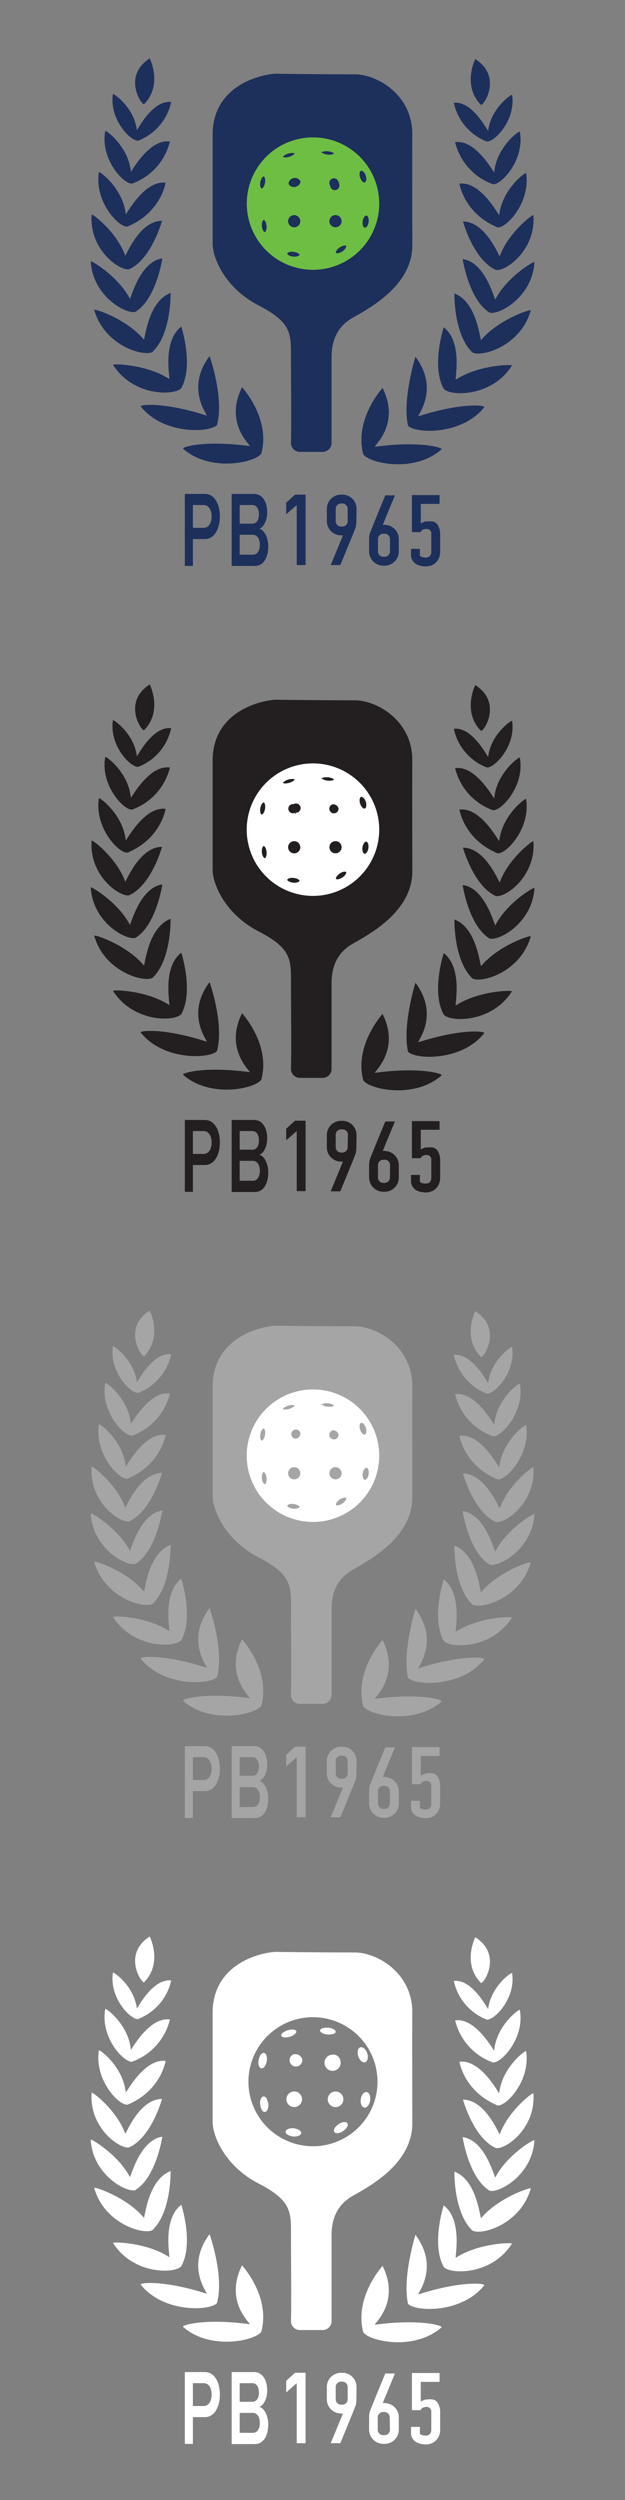 <svg xmlns="http://www.w3.org/2000/svg" viewBox="0 0 160 640"><rect x="0" y="0" width="160" height="640" fill="#808080" stroke="none"/><defs><style>.cls-1{fill:#1d2f5b;}.cls-2{fill:#6fbe44;stroke:#6fbe44;}.cls-2,.cls-4{stroke-miterlimit:10;stroke-width:0.88px;}.cls-3{fill:#231f20;}.cls-4,.cls-6{fill:#fff;}.cls-4{stroke:#fff;}.cls-5{fill:#a6a5a5;}</style></defs><g id="GUIDES"><path class="cls-1" d="M91.27,132v-1.75a3.62,3.62,0,0,0-3.63-3.63H87.3a3.64,3.64,0,0,0-3.63,3.63v3.17a3.64,3.64,0,0,0,3.63,3.63h.49c-.73,1.81-1.67,4.07-2.42,5.9-.27.64-.51,1.22-.71,1.71h2.46c.42-1,.92-2.25,1.44-3.5L90.27,137c.24-.59.44-1.1.59-1.48.08-.19.14-.35.19-.48s0-.12.06-.18a1.06,1.06,0,0,0,0-.18,2.2,2.2,0,0,0,.07-.41,10.73,10.73,0,0,0,.06-1.26c0-.47,0-.87,0-1M89,133.43a1.33,1.33,0,0,1-1.36,1.36H87.3a1.35,1.35,0,0,1-1.36-1.36v-3.17a1.37,1.37,0,0,1,1.36-1.36h.34A1.35,1.35,0,0,1,89,130.26Z"/><path class="cls-1" d="M98.47,134.36H98c.73-1.81,1.66-4.07,2.42-5.9l.68-1.65H98.64c-.42,1-.92,2.21-1.42,3.44-.62,1.5-1.24,3-1.71,4.19-.24.59-.45,1.1-.59,1.48-.08.19-.14.35-.19.48l-.06.18a.93.93,0,0,0-.06.18c0,.15,0,.28-.07.42a10.37,10.37,0,0,0-.05,1.25c0,.47,0,.87,0,1v1.75a3.64,3.64,0,0,0,3.63,3.63h.34a3.62,3.62,0,0,0,3.63-3.63V138a3.62,3.62,0,0,0-3.63-3.63m1.36,6.8a1.33,1.33,0,0,1-1.36,1.36h-.34a1.35,1.35,0,0,1-1.36-1.36V138a1.37,1.37,0,0,1,1.36-1.36h.34A1.35,1.35,0,0,1,99.83,138Z"/><path class="cls-1" d="M109.24,133.43a3.87,3.87,0,0,0-1.52.59V129h4.81v-2.26h-7.08v9.49h2.27s.08-.77,1.48-.82h.07a1.12,1.12,0,0,1,1.14,1.13v4.8a1.7,1.7,0,0,1-.07.44,1.45,1.45,0,0,1-.39.66,1.06,1.06,0,0,1-.35.19,1.48,1.48,0,0,1-.58.1,3.16,3.16,0,0,1-.94-.12,1,1,0,0,1-.53-.28.27.27,0,0,1-.06-.17v-1.65h-2.27v1.65a2.55,2.55,0,0,0,.25,1.09,2.89,2.89,0,0,0,1.33,1.3,5,5,0,0,0,2.22.44,3.92,3.92,0,0,0,1.75-.39,3.4,3.4,0,0,0,.94-.72,3.69,3.69,0,0,0,.76-1.31,3.83,3.83,0,0,0,.21-1.23v-4.88a4.2,4.2,0,0,0-.63-2.07,1.86,1.86,0,0,0-1.19-.87,5.17,5.17,0,0,0-1.62,0"/><polygon class="cls-1" points="75.53 126.63 73.27 128.68 73.27 131.65 75.96 129.29 75.96 144.66 78.23 144.66 78.23 126.63 75.53 126.63"/><path class="cls-1" d="M47.32,126.44h5.14c2.46,0,3.83,2.65,3.83,5.77S54.9,138,52.46,138H49.38v6.87H47.32Zm4.86,2.85h-2.8v5.84h2.8c1.16,0,2-1.16,2-2.92s-.84-2.92-2-2.92"/><path class="cls-1" d="M59.31,126.45h5.76c2.14,0,3.33,2.09,3.33,4.68,0,2.32-1,3.87-2,4.22,1.25.31,2.27,2.27,2.27,4.53,0,2.84-1.21,5-3.41,5H59.31Zm5.33,7.61c1.06,0,1.65-1,1.65-2.37s-.59-2.4-1.65-2.4H61.36v4.77Zm.09,7.94c1.13,0,1.79-1,1.79-2.56,0-1.38-.61-2.54-1.79-2.54H61.36V142Z"/><path class="cls-1" d="M98,99.24s-7.4,8-5,17.06c1.49,2.27,13,4.89,20-1.23.7-.43-5.41-2.27-17-.7-.61,0,6.69-5.63,1.9-15.13"/><path class="cls-1" d="M106.35,91.32s-3.42,11-1.89,17.67c1.86,2,13.67,2.53,19.48-4.71.61-.56-5.73-1.29-16.81,2.28-.6.1,5.6-6.72-.78-15.24"/><path class="cls-1" d="M113.59,83.79s-3.24,9.88,0,15.73c1.57,1.92,12.23,2.27,17.47-5.94.09-.35-8.56-.18-14.33,3.58-.52.7,2-9.44-3.14-13.37"/><path class="cls-1" d="M116.33,75.13s-.24,10.38,4.55,15.05c2.06,1.39,12.37-1.36,15-10.74,0-.36-8.25,2.31-12.68,7.57-.3.82-.81-9.61-6.88-11.88"/><path class="cls-1" d="M118.44,66.32S120,76.69,125.29,80c2.17.84,11-3.79,11.53-12.9-.09-.33-7.07,3.8-10,9.52-.1.81-2.31-9.45-8.33-10.28"/><path class="cls-1" d="M117.61,47s1.13,7.63,9.78,11.22c2.2.24,8.5-6.41,7.29-13.91-.16-.28-6.13,4.1-6.87,10.71.1.78-4.47-8.72-10.2-8"/><path class="cls-1" d="M116.51,36.39a15.26,15.26,0,0,0,9.69,10.78c2.13.19,8.2-6.27,6.87-13.49-.16-.26-6,4-6.54,10.4.12.74-4.5-8.48-10-7.69"/><path class="cls-1" d="M116.18,26.32a13.7,13.7,0,0,0,8.43,9.9c1.9.22,7.5-5.43,6.48-11.93-.14-.24-5.44,3.44-6.11,9.17.09.67-3.83-7.72-8.8-7.14"/><path class="cls-1" d="M118.52,56.71s2.69,9.81,8.4,12.38c2.26.56,10.31-4.88,9.63-14-.14-.31-6.38,4.4-8.59,10.45,0,.82-3.36-8.79-9.44-8.84"/><path class="cls-1" d="M121.67,15.12s-3.41,6.77,1.44,11.71c.61.43,5.68-7.13-1.44-11.71"/><path class="cls-1" d="M62,99.06c-4.79,9.5,2.51,15.14,1.9,15.14-11.53-1.57-17.65.26-17,.7,7,6.11,18.52,3.49,20,1.22,2.44-9.08-5-17.06-5-17.06"/><path class="cls-1" d="M55.54,108.81c1.91-7-1.89-17.66-1.89-17.66-6.38,8.51-.18,15.34-.78,15.23-11.08-3.57-17.43-2.83-16.81-2.28,5.81,7.25,17.62,6.69,19.48,4.71"/><path class="cls-1" d="M46.41,99.35c3.24-5.86,0-15.73,0-15.73C41.26,87.55,43.79,97.69,43.27,97c-5.77-3.76-14.42-3.94-14.33-3.59,5.24,8.22,15.9,7.87,17.47,5.95"/><path class="cls-1" d="M39.12,90C43.91,85.34,43.67,75,43.67,75c-6.07,2.28-6.58,12.71-6.88,11.89-4.43-5.27-12.66-7.94-12.68-7.58,2.64,9.38,13,12.13,15,10.75"/><path class="cls-1" d="M34.71,79.8c5.33-3.29,6.85-13.66,6.85-13.66-6,.84-8.23,11.1-8.33,10.29-3-5.73-10-9.85-10-9.53.5,9.12,9.36,13.75,11.53,12.9"/><path class="cls-1" d="M32.61,58c8.65-3.58,9.78-11.22,9.78-11.22-5.73-.7-10.3,8.8-10.2,8-.74-6.62-6.71-11-6.87-10.72C24.11,51.62,30.41,58.27,32.61,58"/><path class="cls-1" d="M33.8,47a15.25,15.25,0,0,0,9.69-10.77c-5.52-.8-10.14,8.43-10,7.69-.58-6.4-6.38-10.66-6.54-10.4C25.6,40.72,31.67,47.19,33.8,47"/><path class="cls-1" d="M35.39,36a13.68,13.68,0,0,0,8.43-9.89c-5-.58-8.88,7.8-8.8,7.13-.67-5.72-6-9.4-6.11-9.16-1,6.49,4.58,12.15,6.48,11.92"/><path class="cls-1" d="M33.08,68.92c5.71-2.58,8.4-12.39,8.4-12.39-6.08,0-9.43,9.67-9.44,8.85-2.21-6.06-8.45-10.76-8.58-10.45-.69,9.1,7.36,14.54,9.62,14"/><path class="cls-1" d="M36.89,26.65c4.85-4.94,1.44-11.71,1.44-11.71-7.12,4.59-2,12.15-1.44,11.71"/><path class="cls-1" d="M105.55,34.49c.09-10.2-9-15.46-14.74-15.46-10.36,0-20.21-.16-20.21-.16-4,.18-16.17,3.06-16.17,15.64V62.3c0,3.84,3.22,11.45,11.8,15.9s8.26,7.34,8.26,13.5c0,5,.13,16.69,0,21.66a2.28,2.28,0,0,0,2.29,2.32H82.6a2.28,2.28,0,0,0,2.28-2.28V91.5c0-4.52,1.57-8,5.53-10.22,4.78-2.69,15.14-8.45,15.14-18.48S105.49,41.5,105.55,34.49Z"/><path class="cls-2" d="M80.12,35.61A16.51,16.51,0,1,0,96.64,52.12,16.51,16.51,0,0,0,80.12,35.61M66.21,46.53c.19-1.09.81-1.9,1.38-1.8s.88,1.07.69,2.16-.81,1.9-1.38,1.8-.88-1.06-.69-2.16m1.61,13.35c-.57,0-1.12-.8-1.22-1.91s.28-2,.86-2.1,1.12.81,1.22,1.91-.28,2-.86,2.1M72,40.3c-.14-.46.61-1.1,1.67-1.41s2-.2,2.18.26-.62,1.09-1.68,1.41-2,.2-2.17-.26m3,25.83c-1.1-.12-2-.68-1.89-1.26s1-1,2.11-.83,2,.68,1.89,1.26-1,.94-2.11.83m.32-7.5a2,2,0,1,1,2-2,2,2,0,0,1-2,2m.37-10.41a1.82,1.82,0,0,1-2.28-1.15,2.07,2.07,0,0,1,3.94-.78,1.82,1.82,0,0,1-1.66,1.93M87.1,46.66a1.62,1.62,0,1,1-3,1,1.62,1.62,0,1,1,3-1m-5.16-7.72c0-.47,1-.77,2.09-.65s2,.6,1.9,1.08-1,.77-2.09.65-2-.6-1.9-1.08m1.94,17.68a2,2,0,1,1,2,2,2,2,0,0,1-2-2m4,8.12c-.92.61-1.93.71-2.25.23s.17-1.37,1.1-2,1.93-.72,2.25-.24-.17,1.37-1.1,2m3.88-19.15c-.34-1.06-.1-2.08.53-2.28s1.43.48,1.77,1.54.1,2.08-.54,2.28-1.42-.49-1.76-1.54m1.55,13.15c-.66-.1-1.06-1.07-.9-2.17s.83-1.91,1.49-1.81,1.06,1.07.9,2.17-.83,1.91-1.49,1.81"/><path class="cls-3" d="M91.27,292.28v-1.76A3.64,3.64,0,0,0,90.21,288a3.56,3.56,0,0,0-2.57-1.06H87.3A3.54,3.54,0,0,0,84.74,288a3.61,3.61,0,0,0-1.07,2.56v3.18a3.64,3.64,0,0,0,3.63,3.63h.49c-.73,1.8-1.67,4.07-2.42,5.9-.27.64-.51,1.21-.71,1.71h2.46c.42-1,.92-2.25,1.44-3.5l1.71-4.19c.24-.59.44-1.1.59-1.48l.19-.49.06-.17c0-.06,0-.1,0-.18a2.17,2.17,0,0,0,.07-.42,10.46,10.46,0,0,0,.06-1.25c0-.47,0-.87,0-1M89,293.7a1.35,1.35,0,0,1-1.36,1.36H87.3a1.37,1.37,0,0,1-1.36-1.36v-3.18a1.34,1.34,0,0,1,.4-1,1.38,1.38,0,0,1,1-.4h.34a1.4,1.4,0,0,1,1,.4,1.37,1.37,0,0,1,.39,1Z"/><path class="cls-3" d="M98.47,294.63H98c.73-1.8,1.66-4.07,2.42-5.89.25-.62.48-1.18.68-1.65H98.64c-.42,1-.92,2.21-1.42,3.44-.62,1.49-1.24,3-1.71,4.19-.24.59-.45,1.09-.59,1.48-.08.19-.14.35-.19.48a1.62,1.62,0,0,1-.06.17,1.45,1.45,0,0,0-.06.19c0,.14,0,.28-.07.41a10.62,10.62,0,0,0-.05,1.26c0,.47,0,.86,0,1v1.75a3.64,3.64,0,0,0,3.63,3.63h.34a3.62,3.62,0,0,0,3.63-3.63v-3.17a3.64,3.64,0,0,0-1.06-2.57,3.6,3.6,0,0,0-2.57-1.06m1.36,6.8a1.35,1.35,0,0,1-1.36,1.36h-.34a1.37,1.37,0,0,1-1.36-1.36v-3.17a1.36,1.36,0,0,1,.4-1,1.38,1.38,0,0,1,1-.4h.34a1.35,1.35,0,0,1,1.36,1.37Z"/><path class="cls-3" d="M109.24,293.7a3.87,3.87,0,0,0-1.52.59v-5.07h4.81V287h-7.08v9.5h2.27s.08-.78,1.48-.82h.07a1.11,1.11,0,0,1,1.14,1.12v4.8a1.71,1.71,0,0,1-.07.45,1.37,1.37,0,0,1-.39.65,1.07,1.07,0,0,1-.35.2,1.72,1.72,0,0,1-.58.09,3.6,3.6,0,0,1-.94-.11,1.14,1.14,0,0,1-.53-.28.27.27,0,0,1-.06-.17v-1.65h-2.27v1.65a2.58,2.58,0,0,0,.25,1.09,2.89,2.89,0,0,0,1.33,1.3,5.14,5.14,0,0,0,2.22.44,3.92,3.92,0,0,0,1.75-.39,3.61,3.61,0,0,0,.94-.72,3.73,3.73,0,0,0,.76-1.32,3.78,3.78,0,0,0,.21-1.23v-4.88a4.26,4.26,0,0,0-.63-2.07,1.89,1.89,0,0,0-1.19-.87,4.89,4.89,0,0,0-1.62,0"/><polygon class="cls-3" points="75.53 286.9 73.27 288.94 73.27 291.92 75.96 289.56 75.96 304.93 78.23 304.93 78.23 286.9 75.53 286.9"/><path class="cls-3" d="M47.32,286.71h5.14c2.46,0,3.83,2.65,3.83,5.77s-1.39,5.76-3.83,5.76H49.38v6.87H47.32Zm4.86,2.84h-2.8v5.85h2.8c1.16,0,2-1.16,2-2.92s-.84-2.93-2-2.93"/><path class="cls-3" d="M59.31,286.71h5.76c2.14,0,3.33,2.1,3.33,4.69,0,2.32-1,3.86-2,4.22,1.25.3,2.27,2.26,2.27,4.53,0,2.84-1.21,5-3.41,5H59.31Zm5.33,7.61c1.06,0,1.65-1,1.65-2.37s-.59-2.4-1.65-2.4H61.36v4.77Zm.09,7.95c1.13,0,1.79-1,1.79-2.57,0-1.38-.61-2.53-1.79-2.53H61.36v5.1Z"/><path class="cls-3" d="M98,259.5s-7.4,8-5,17.06c1.49,2.28,13,4.9,20-1.22.7-.44-5.41-2.27-17-.7-.61,0,6.69-5.63,1.9-15.14"/><path class="cls-3" d="M106.35,251.57s-3.42,11-1.89,17.67c1.86,2,13.67,2.53,19.48-4.71.61-.56-5.73-1.29-16.81,2.28-.6.1,5.6-6.72-.78-15.24"/><path class="cls-3" d="M113.59,244s-3.24,9.88,0,15.73c1.57,1.92,12.23,2.27,17.47-5.94.09-.35-8.56-.18-14.33,3.58-.52.7,2-9.43-3.14-13.37"/><path class="cls-3" d="M116.33,235.38s-.24,10.39,4.55,15.05c2.06,1.39,12.37-1.36,15-10.74,0-.36-8.25,2.31-12.68,7.57-.3.82-.81-9.61-6.88-11.88"/><path class="cls-3" d="M118.44,226.57s1.52,10.37,6.85,13.66c2.17.84,11-3.79,11.53-12.9-.09-.33-7.07,3.8-10,9.52-.1.81-2.31-9.45-8.33-10.28"/><path class="cls-3" d="M117.61,207.23s1.13,7.63,9.78,11.22c2.2.25,8.5-6.41,7.29-13.91-.16-.28-6.13,4.1-6.87,10.71.1.78-4.47-8.72-10.2-8"/><path class="cls-3" d="M116.51,196.64a15.26,15.26,0,0,0,9.69,10.78c2.13.19,8.2-6.27,6.87-13.48-.16-.27-6,4-6.54,10.39.12.74-4.5-8.48-10-7.69"/><path class="cls-3" d="M116.18,186.57a13.7,13.7,0,0,0,8.43,9.9c1.9.22,7.5-5.43,6.48-11.93-.14-.24-5.44,3.44-6.11,9.17.09.67-3.83-7.72-8.8-7.14"/><path class="cls-3" d="M118.52,217s2.69,9.81,8.4,12.38c2.26.56,10.31-4.88,9.63-14-.14-.31-6.38,4.4-8.59,10.46,0,.81-3.36-8.8-9.44-8.85"/><path class="cls-3" d="M121.67,175.37s-3.41,6.77,1.44,11.71c.61.43,5.68-7.12-1.44-11.71"/><path class="cls-3" d="M62,259.33c-4.79,9.5,2.51,15.14,1.9,15.14-11.53-1.58-17.65.26-17,.7,7,6.11,18.52,3.49,20,1.22,2.44-9.09-5-17.06-5-17.06"/><path class="cls-3" d="M55.54,269.08c1.91-7-1.89-17.67-1.89-17.67-6.38,8.52-.18,15.35-.78,15.24-11.08-3.57-17.43-2.83-16.81-2.28,5.81,7.24,17.62,6.68,19.48,4.71"/><path class="cls-3" d="M46.41,259.61c3.24-5.85,0-15.72,0-15.72-5.15,3.93-2.62,14.06-3.14,13.36-5.77-3.75-14.42-3.93-14.33-3.58,5.24,8.21,15.9,7.87,17.47,5.94"/><path class="cls-3" d="M39.12,250.27c4.79-4.66,4.55-15.05,4.55-15.05-6.07,2.27-6.58,12.71-6.88,11.89-4.43-5.27-12.66-7.94-12.68-7.58,2.64,9.38,13,12.13,15,10.74"/><path class="cls-3" d="M34.71,240.07c5.33-3.29,6.85-13.66,6.85-13.66-6,.83-8.23,11.1-8.33,10.29-3-5.73-10-9.86-10-9.53.5,9.12,9.36,13.74,11.53,12.9"/><path class="cls-3" d="M32.61,218.29c8.65-3.59,9.78-11.22,9.78-11.22-5.73-.7-10.3,8.8-10.2,8-.74-6.62-6.71-11-6.87-10.72-1.21,7.5,5.09,14.16,7.29,13.91"/><path class="cls-3" d="M33.8,207.26a15.25,15.25,0,0,0,9.69-10.77c-5.52-.8-10.14,8.43-10,7.68-.58-6.4-6.38-10.66-6.54-10.39-1.33,7.21,4.74,13.67,6.87,13.48"/><path class="cls-3" d="M35.39,196.31a13.68,13.68,0,0,0,8.43-9.89c-5-.59-8.88,7.8-8.8,7.13-.67-5.73-6-9.41-6.11-9.17-1,6.5,4.58,12.15,6.48,11.93"/><path class="cls-3" d="M33.08,229.18c5.71-2.57,8.4-12.38,8.4-12.38-6.08,0-9.43,9.67-9.44,8.85-2.21-6.06-8.45-10.77-8.58-10.45-.69,9.1,7.36,14.54,9.62,14"/><path class="cls-3" d="M36.89,186.92c4.85-4.94,1.44-11.71,1.44-11.71-7.12,4.59-2,12.14-1.44,11.71"/><path class="cls-3" d="M105.55,194.74c.09-10.2-9-15.46-14.74-15.46-10.36,0-20.21-.15-20.21-.15-4,.17-16.17,3.05-16.17,15.63v27.79c0,3.84,3.22,11.45,11.8,15.9s8.26,7.34,8.26,13.5c0,5,.13,16.69,0,21.66a2.29,2.29,0,0,0,2.29,2.33H82.6a2.29,2.29,0,0,0,2.28-2.29v-21.9c0-4.52,1.57-8,5.53-10.22,4.78-2.69,15.14-8.45,15.14-18.48S105.49,201.75,105.55,194.74Z"/><path class="cls-4" d="M80.12,195.87a16.52,16.52,0,1,0,16.52,16.52,16.52,16.52,0,0,0-16.52-16.52M66.21,206.8c.19-1.09.81-1.9,1.38-1.8s.88,1.07.69,2.16-.81,1.9-1.38,1.8-.88-1.06-.69-2.16m1.61,13.35c-.57,0-1.12-.81-1.22-1.91s.28-2.05.86-2.1,1.12.8,1.22,1.91-.28,2-.86,2.1M72,200.57c-.14-.47.61-1.1,1.67-1.42s2-.2,2.18.27-.62,1.09-1.68,1.41-2,.2-2.17-.26m3,25.83c-1.1-.12-2-.68-1.89-1.26s1-.95,2.11-.83,2,.68,1.89,1.25-1,.95-2.11.84m.32-7.5a2,2,0,1,1,2-2,2,2,0,0,1-2,2m.37-10.41a1.62,1.62,0,1,1-.61-3.08,1.62,1.62,0,1,1,.61,3.08m11.41-1.57A1.62,1.62,0,1,1,85,205.49a1.84,1.84,0,0,1,2.11,1.43m-5.16-7.71c0-.48,1-.77,2.09-.66s2,.61,1.9,1.08-1,.78-2.09.66-2-.6-1.9-1.08m1.94,17.68a2,2,0,1,1,2,2,2,2,0,0,1-2-2m4,8.11c-.92.62-1.93.72-2.25.24s.17-1.37,1.1-2,1.93-.71,2.25-.23-.17,1.37-1.1,2m3.88-19.14c-.34-1.06-.1-2.08.53-2.29s1.43.49,1.77,1.55.1,2.07-.54,2.28-1.42-.49-1.76-1.54M93.26,219c-.66-.1-1.06-1.07-.9-2.17s.83-1.91,1.49-1.81,1.06,1.07.9,2.17-.83,1.9-1.49,1.81"/><path class="cls-5" d="M91.27,452.55v-1.76a3.64,3.64,0,0,0-3.63-3.63H87.3a3.65,3.65,0,0,0-3.63,3.63V454a3.65,3.65,0,0,0,3.63,3.63h.49c-.73,1.8-1.67,4.07-2.42,5.89-.27.64-.51,1.22-.71,1.71h2.46c.42-1,.92-2.25,1.44-3.5l1.71-4.18c.24-.6.44-1.1.59-1.49.08-.19.14-.35.19-.48l.06-.17c0-.06,0-.1,0-.18a2.17,2.17,0,0,0,.07-.42,10.53,10.53,0,0,0,.06-1.26c0-.46,0-.86,0-1M89,454a1.35,1.35,0,0,1-1.36,1.36H87.3A1.37,1.37,0,0,1,85.94,454v-3.18a1.37,1.37,0,0,1,1.36-1.36h.34A1.35,1.35,0,0,1,89,450.79Z"/><path class="cls-5" d="M98.47,454.89H98c.73-1.8,1.66-4.07,2.42-5.89l.68-1.66H98.64c-.42,1-.92,2.22-1.42,3.45-.62,1.49-1.24,3-1.71,4.18-.24.59-.45,1.1-.59,1.48l-.19.49-.06.17a1.89,1.89,0,0,0-.06.18c0,.15,0,.28-.07.42a10.53,10.53,0,0,0-.05,1.26c0,.46,0,.86,0,1v1.76a3.65,3.65,0,0,0,3.63,3.63h.34a3.64,3.64,0,0,0,3.63-3.63v-3.18a3.64,3.64,0,0,0-3.63-3.63m1.36,6.81a1.35,1.35,0,0,1-1.36,1.36h-.34a1.37,1.37,0,0,1-1.36-1.36v-3.18a1.37,1.37,0,0,1,1.36-1.36h.34a1.35,1.35,0,0,1,1.36,1.36Z"/><path class="cls-5" d="M109.24,454a3.72,3.72,0,0,0-1.52.59v-5.07h4.81v-2.27h-7.08v9.5h2.27s.08-.78,1.48-.83h.07a1.12,1.12,0,0,1,1.14,1.13v4.8a1.77,1.77,0,0,1-.07.45,1.37,1.37,0,0,1-.39.65,1.07,1.07,0,0,1-.35.2,1.72,1.72,0,0,1-.58.09,3.6,3.6,0,0,1-.94-.11,1,1,0,0,1-.53-.29.25.25,0,0,1-.06-.17V461h-2.27v1.64a2.59,2.59,0,0,0,.25,1.1A2.87,2.87,0,0,0,106.8,465a5,5,0,0,0,2.22.45,3.79,3.79,0,0,0,1.75-.4,3.58,3.58,0,0,0,.94-.71,3.73,3.73,0,0,0,.76-1.32,3.78,3.78,0,0,0,.21-1.23v-4.88a4.23,4.23,0,0,0-.63-2.07,1.86,1.86,0,0,0-1.19-.87,4.89,4.89,0,0,0-1.62,0"/><polygon class="cls-5" points="75.53 447.16 73.27 449.21 73.27 452.19 75.96 449.83 75.96 465.19 78.23 465.19 78.23 447.16 75.53 447.16"/><path class="cls-5" d="M47.32,447h5.14c2.46,0,3.83,2.65,3.83,5.76s-1.39,5.77-3.83,5.77H49.38v6.87H47.32Zm4.86,2.84h-2.8v5.85h2.8c1.16,0,2-1.16,2-2.93s-.84-2.92-2-2.92"/><path class="cls-5" d="M59.31,447h5.76c2.14,0,3.33,2.1,3.33,4.69,0,2.32-1,3.86-2,4.22,1.25.3,2.27,2.26,2.27,4.52,0,2.84-1.21,5-3.41,5H59.31Zm5.33,7.61c1.06,0,1.65-1,1.65-2.37s-.59-2.4-1.65-2.4H61.36v4.77Zm.09,8c1.13,0,1.79-1,1.79-2.57,0-1.38-.61-2.54-1.79-2.54H61.36v5.11Z"/><path class="cls-5" d="M98,419.77s-7.4,8-5,17.06c1.49,2.27,13,4.89,20-1.22.7-.44-5.41-2.27-17-.7-.61,0,6.69-5.64,1.9-15.14"/><path class="cls-5" d="M106.35,411.86s-3.42,11-1.89,17.66c1.86,2,13.67,2.54,19.48-4.71.61-.55-5.73-1.29-16.81,2.28-.6.11,5.6-6.72-.78-15.23"/><path class="cls-5" d="M113.59,404.33s-3.24,9.87,0,15.72c1.57,1.93,12.23,2.28,17.47-5.94.09-.35-8.56-.17-14.33,3.59-.52.7,2-9.44-3.14-13.37"/><path class="cls-5" d="M116.33,395.66s-.24,10.39,4.55,15.06c2.06,1.38,12.37-1.37,15-10.75,0-.36-8.25,2.31-12.68,7.58-.3.82-.81-9.62-6.88-11.89"/><path class="cls-5" d="M118.44,386.85s1.52,10.37,6.85,13.66c2.17.84,11-3.78,11.53-12.9-.09-.33-7.07,3.8-10,9.53-.1.81-2.31-9.45-8.33-10.29"/><path class="cls-5" d="M117.61,367.51s1.13,7.64,9.78,11.22c2.2.25,8.5-6.4,7.29-13.91-.16-.27-6.13,4.1-6.87,10.72.1.77-4.47-8.73-10.2-8"/><path class="cls-5" d="M116.51,356.93a15.25,15.25,0,0,0,9.69,10.77c2.13.2,8.2-6.27,6.87-13.48-.16-.27-6,4-6.54,10.4.12.74-4.5-8.49-10-7.69"/><path class="cls-5" d="M116.18,346.86a13.68,13.68,0,0,0,8.43,9.89c1.9.22,7.5-5.43,6.48-11.92-.14-.24-5.44,3.44-6.11,9.16.09.67-3.83-7.71-8.8-7.13"/><path class="cls-5" d="M118.52,377.24s2.69,9.81,8.4,12.39c2.26.55,10.31-4.89,9.63-14-.14-.31-6.38,4.39-8.59,10.45,0,.82-3.36-8.8-9.44-8.85"/><path class="cls-5" d="M121.67,335.65s-3.41,6.77,1.44,11.71c.61.44,5.68-7.12-1.44-11.71"/><path class="cls-5" d="M62,419.6c-4.79,9.5,2.51,15.13,1.9,15.13-11.53-1.57-17.65.27-17,.7,7,6.12,18.52,3.5,20,1.23,2.44-9.09-5-17.06-5-17.06"/><path class="cls-5" d="M55.54,429.35c1.91-7-1.89-17.67-1.89-17.67-6.38,8.52-.18,15.34-.78,15.24-11.08-3.57-17.43-2.84-16.81-2.28,5.81,7.24,17.62,6.68,19.48,4.71"/><path class="cls-5" d="M46.41,419.88c3.24-5.85,0-15.73,0-15.73-5.15,3.93-2.62,14.07-3.14,13.37-5.77-3.76-14.42-3.93-14.33-3.58,5.24,8.21,15.9,7.86,17.47,5.94"/><path class="cls-5" d="M39.12,410.54c4.79-4.67,4.55-15.05,4.55-15.05-6.07,2.27-6.58,12.7-6.88,11.88-4.43-5.26-12.66-7.93-12.68-7.57,2.64,9.38,13,12.13,15,10.74"/><path class="cls-5" d="M34.71,400.34c5.33-3.29,6.85-13.66,6.85-13.66-6,.83-8.23,11.09-8.33,10.28-3-5.72-10-9.85-10-9.52.5,9.11,9.36,13.74,11.53,12.9"/><path class="cls-5" d="M32.61,378.56c8.65-3.59,9.78-11.22,9.78-11.22-5.73-.7-10.3,8.8-10.2,8-.74-6.61-6.71-11-6.87-10.71-1.21,7.5,5.09,14.15,7.29,13.91"/><path class="cls-5" d="M33.8,367.53a15.26,15.26,0,0,0,9.69-10.78c-5.52-.79-10.14,8.43-10,7.69-.58-6.4-6.38-10.66-6.54-10.4-1.33,7.22,4.74,13.68,6.87,13.49"/><path class="cls-5" d="M35.39,356.58a13.7,13.7,0,0,0,8.43-9.9c-5-.58-8.88,7.81-8.8,7.14-.67-5.73-6-9.41-6.11-9.17-1,6.5,4.58,12.15,6.48,11.93"/><path class="cls-5" d="M33.08,389.45c5.71-2.57,8.4-12.38,8.4-12.38-6.08.05-9.43,9.66-9.44,8.84-2.21-6.06-8.45-10.76-8.58-10.45-.69,9.11,7.36,14.55,9.62,14"/><path class="cls-5" d="M36.89,347.19c4.85-4.94,1.44-11.71,1.44-11.71-7.12,4.58-2,12.14-1.44,11.71"/><path class="cls-5" d="M105.55,355c.09-10.2-9-15.47-14.74-15.47-10.36,0-20.21-.15-20.21-.15-4,.17-16.17,3.06-16.17,15.64v27.78c0,3.85,3.22,11.45,11.8,15.91s8.26,7.33,8.26,13.5c0,5,.13,16.68,0,21.66a2.29,2.29,0,0,0,2.29,2.32H82.6a2.28,2.28,0,0,0,2.28-2.28V412c0-4.52,1.57-8,5.53-10.22,4.78-2.69,15.14-8.46,15.14-18.48S105.49,362,105.55,355Z"/><path class="cls-4" d="M80.12,356.14a16.52,16.52,0,1,0,16.52,16.51,16.51,16.51,0,0,0-16.52-16.51M66.21,367.07c.19-1.1.81-1.9,1.38-1.8s.88,1.06.69,2.16-.81,1.9-1.38,1.8-.88-1.07-.69-2.16m1.61,13.34c-.57,0-1.12-.8-1.22-1.9s.28-2.05.86-2.1,1.12.8,1.22,1.9-.28,2.05-.86,2.1M72,360.83c-.14-.46.61-1.09,1.67-1.41s2-.2,2.18.26-.62,1.1-1.68,1.42-2,.2-2.17-.27m3,25.83c-1.1-.11-2-.68-1.89-1.25s1-1,2.11-.83,2,.67,1.89,1.25-1,.95-2.11.83m.32-7.5a2,2,0,1,1,2-2,2,2,0,0,1-2,2m.37-10.4a1.62,1.62,0,1,1,1.66-1.94,1.84,1.84,0,0,1-1.66,1.94m11.41-1.57A1.62,1.62,0,1,1,85,365.76a1.84,1.84,0,0,1,2.11,1.43m-5.16-7.71c0-.48,1-.78,2.09-.66s2,.6,1.9,1.08-1,.78-2.09.66-2-.6-1.9-1.08m1.94,17.67a2,2,0,1,1,2,2,2,2,0,0,1-2-2m4,8.12c-.92.61-1.93.72-2.25.23s.17-1.37,1.1-2,1.93-.72,2.25-.23-.17,1.37-1.1,2m3.88-19.15c-.34-1.05-.1-2.07.53-2.28s1.43.48,1.77,1.54.1,2.08-.54,2.29-1.42-.49-1.76-1.55m1.55,13.15c-.66-.09-1.06-1.06-.9-2.16s.83-1.91,1.49-1.81,1.06,1.07.9,2.16-.83,1.91-1.49,1.81"/><path class="cls-6" d="M91.27,612.81v-1.75a3.62,3.62,0,0,0-3.63-3.63H87.3a3.64,3.64,0,0,0-3.63,3.63v3.17a3.64,3.64,0,0,0,3.63,3.63h.49c-.73,1.8-1.67,4.07-2.42,5.89-.27.64-.51,1.22-.71,1.71h2.46c.42-1,.92-2.25,1.44-3.5l1.71-4.19c.24-.59.44-1.09.59-1.48.08-.19.14-.35.19-.48l.06-.18a1.06,1.06,0,0,0,0-.18,2.07,2.07,0,0,0,.07-.41,10.63,10.63,0,0,0,.06-1.26c0-.47,0-.86,0-1M89,614.23a1.33,1.33,0,0,1-1.36,1.36H87.3a1.35,1.35,0,0,1-1.36-1.36v-3.17a1.37,1.37,0,0,1,1.36-1.36h.34A1.35,1.35,0,0,1,89,611.06Z"/><path class="cls-6" d="M98.47,615.16H98c.73-1.8,1.66-4.07,2.42-5.9l.68-1.65H98.64c-.42,1-.92,2.21-1.42,3.44-.62,1.5-1.24,3-1.71,4.19-.24.59-.45,1.1-.59,1.48l-.19.48-.06.18a1.89,1.89,0,0,0-.06.18c0,.15,0,.28-.07.42a10.45,10.45,0,0,0-.05,1.25c0,.47,0,.87,0,1V622a3.64,3.64,0,0,0,3.63,3.63h.34a3.6,3.6,0,0,0,2.57-1.06A3.64,3.64,0,0,0,102.1,622v-3.17a3.62,3.62,0,0,0-3.63-3.63m1.36,6.8a1.39,1.39,0,0,1-.39,1,1.45,1.45,0,0,1-1,.4h-.34a1.42,1.42,0,0,1-1-.4,1.36,1.36,0,0,1-.4-1v-3.17a1.37,1.37,0,0,1,1.36-1.36h.34a1.35,1.35,0,0,1,1.36,1.36Z"/><path class="cls-6" d="M109.24,614.24a3.58,3.58,0,0,0-1.52.59v-5.07h4.81v-2.27h-7.08V617h2.27s.08-.77,1.48-.82h.07a1.12,1.12,0,0,1,1.14,1.13v4.8a1.7,1.7,0,0,1-.07.44,1.45,1.45,0,0,1-.39.66,1.29,1.29,0,0,1-.35.2,1.72,1.72,0,0,1-.58.09,3.6,3.6,0,0,1-.94-.11,1,1,0,0,1-.53-.29.25.25,0,0,1-.06-.17v-1.65h-2.27v1.65a2.51,2.51,0,0,0,.25,1.09,2.84,2.84,0,0,0,1.33,1.3,5,5,0,0,0,2.22.44,3.67,3.67,0,0,0,1.75-.39,3.4,3.4,0,0,0,.94-.72,3.69,3.69,0,0,0,.76-1.31,3.83,3.83,0,0,0,.21-1.23v-4.88a4.2,4.2,0,0,0-.63-2.07,1.86,1.86,0,0,0-1.19-.87,4.89,4.89,0,0,0-1.62,0"/><polygon class="cls-6" points="75.53 607.43 73.27 609.48 73.27 612.46 75.96 610.1 75.96 625.46 78.23 625.46 78.23 607.43 75.53 607.43"/><path class="cls-6" d="M47.32,607.25h5.14c2.46,0,3.83,2.64,3.83,5.76s-1.39,5.77-3.83,5.77H49.38v6.86H47.32Zm4.86,2.84h-2.8v5.85h2.8c1.16,0,2-1.16,2-2.93s-.84-2.92-2-2.92"/><path class="cls-6" d="M59.31,607.25h5.76c2.14,0,3.33,2.09,3.33,4.69,0,2.31-1,3.86-2,4.22,1.25.3,2.27,2.26,2.27,4.52,0,2.84-1.21,5-3.41,5H59.31Zm5.33,7.61c1.06,0,1.65-1,1.65-2.37s-.59-2.4-1.65-2.4H61.36v4.77Zm.09,7.94c1.13,0,1.79-1,1.79-2.56,0-1.38-.61-2.54-1.79-2.54H61.36v5.1Z"/><path class="cls-6" d="M98,580s-7.4,8-5,17.06c1.49,2.27,13,4.89,20-1.23.7-.43-5.41-2.27-17-.7-.61,0,6.69-5.63,1.9-15.13"/><path class="cls-6" d="M106.35,572.12s-3.42,11-1.89,17.67c1.86,2,13.67,2.53,19.48-4.71.61-.55-5.73-1.29-16.81,2.28-.6.11,5.6-6.72-.78-15.24"/><path class="cls-6" d="M113.59,564.59s-3.24,9.88,0,15.73c1.57,1.92,12.23,2.27,17.47-5.94.09-.35-8.56-.17-14.33,3.58-.52.7,2-9.43-3.14-13.37"/><path class="cls-6" d="M116.33,555.93s-.24,10.39,4.55,15.05c2.06,1.39,12.37-1.36,15-10.74,0-.36-8.25,2.31-12.68,7.57-.3.83-.81-9.61-6.88-11.88"/><path class="cls-6" d="M118.44,547.12s1.52,10.37,6.85,13.66c2.17.84,11-3.78,11.53-12.9-.09-.33-7.07,3.8-10,9.52-.1.82-2.31-9.45-8.33-10.28"/><path class="cls-6" d="M117.61,527.78s1.13,7.63,9.78,11.22c2.2.25,8.5-6.41,7.29-13.91-.16-.28-6.13,4.1-6.87,10.72.1.77-4.47-8.73-10.2-8"/><path class="cls-6" d="M116.51,517.19A15.26,15.26,0,0,0,126.2,528c2.13.19,8.2-6.27,6.87-13.48-.16-.27-6,4-6.54,10.39.12.75-4.5-8.48-10-7.69"/><path class="cls-6" d="M116.18,507.13a13.7,13.7,0,0,0,8.43,9.89c1.9.22,7.5-5.43,6.48-11.93-.14-.24-5.44,3.44-6.11,9.17.09.67-3.83-7.72-8.8-7.13"/><path class="cls-6" d="M118.52,537.51s2.69,9.81,8.4,12.38c2.26.56,10.31-4.88,9.63-14-.14-.31-6.38,4.4-8.59,10.46,0,.81-3.36-8.8-9.44-8.85"/><path class="cls-6" d="M121.67,495.92s-3.41,6.77,1.44,11.71c.61.43,5.68-7.12-1.44-11.71"/><path class="cls-6" d="M62,579.86C57.2,589.37,64.5,595,63.89,595c-11.53-1.57-17.65.26-17,.7,7,6.12,18.52,3.49,20,1.22,2.44-9.08-5-17.06-5-17.06"/><path class="cls-6" d="M55.54,589.61c1.91-7-1.89-17.66-1.89-17.66-6.38,8.51-.18,15.34-.78,15.23-11.08-3.56-17.43-2.83-16.81-2.28,5.81,7.25,17.62,6.69,19.48,4.71"/><path class="cls-6" d="M46.41,580.15c3.24-5.86,0-15.73,0-15.73-5.15,3.93-2.62,14.07-3.14,13.37-5.77-3.76-14.42-3.93-14.33-3.58,5.24,8.21,15.9,7.86,17.47,5.94"/><path class="cls-6" d="M39.12,570.81c4.79-4.67,4.55-15,4.55-15-6.07,2.27-6.58,12.7-6.88,11.88-4.43-5.26-12.66-7.94-12.68-7.58,2.64,9.38,13,12.13,15,10.75"/><path class="cls-6" d="M34.71,560.6C40,557.32,41.56,547,41.56,547c-6,.83-8.23,11.09-8.33,10.28-3-5.73-10-9.85-10-9.53.5,9.12,9.36,13.75,11.53,12.9"/><path class="cls-6" d="M32.61,538.82c8.65-3.58,9.78-11.22,9.78-11.22-5.73-.69-10.3,8.8-10.2,8-.74-6.62-6.71-11-6.87-10.71-1.21,7.5,5.09,14.15,7.29,13.9"/><path class="cls-6" d="M33.8,527.8A15.28,15.28,0,0,0,43.49,517c-5.52-.8-10.14,8.43-10,7.69-.58-6.4-6.38-10.66-6.54-10.4C25.6,521.52,31.67,528,33.8,527.8"/><path class="cls-6" d="M35.39,516.84A13.68,13.68,0,0,0,43.82,507c-5-.58-8.88,7.8-8.8,7.13-.67-5.72-6-9.4-6.11-9.16-1,6.5,4.58,12.15,6.48,11.92"/><path class="cls-6" d="M33.08,549.72c5.71-2.57,8.4-12.39,8.4-12.39-6.08,0-9.43,9.67-9.44,8.85-2.21-6.06-8.45-10.76-8.58-10.45-.69,9.1,7.36,14.55,9.62,14"/><path class="cls-6" d="M36.89,507.45c4.85-4.93,1.44-11.71,1.44-11.71-7.12,4.59-2,12.15-1.44,11.71"/><path class="cls-6" d="M75.32,535.41a2,2,0,1,0,2,2A2,2,0,0,0,75.32,535.41Z"/><path class="cls-6" d="M75.22,544.84c-1.1-.11-2,.26-2.11.83s.79,1.14,1.89,1.26,2-.26,2.11-.83S76.32,545,75.22,544.84Z"/><path class="cls-6" d="M75.08,525.94a1.62,1.62,0,1,0,2.27,1.15A1.84,1.84,0,0,0,75.08,525.94Z"/><path class="cls-6" d="M67.46,536.68c-.58.05-1,1-.86,2.09s.65,2,1.22,1.91,1-1,.86-2.1S68,536.62,67.46,536.68Z"/><path class="cls-6" d="M68.28,527.7c.19-1.1-.12-2.06-.69-2.16s-1.19.7-1.38,1.8.12,2.06.69,2.16S68.09,528.79,68.28,527.7Z"/><path class="cls-6" d="M75.86,520c-.14-.46-1.12-.58-2.18-.26s-1.81.95-1.67,1.41,1.11.58,2.17.26S76,520.41,75.86,520Z"/><path class="cls-6" d="M85,526a2.07,2.07,0,1,0,2.11,1.43A1.83,1.83,0,0,0,85,526Z"/><path class="cls-6" d="M91.71,526.39c.34,1.06,1.13,1.75,1.76,1.54s.88-1.22.54-2.28-1.13-1.75-1.77-1.54S91.37,525.33,91.71,526.39Z"/><path class="cls-6" d="M85.93,520.17c.06-.48-.8-1-1.9-1.08s-2,.18-2.09.66.8,1,1.9,1.08S85.88,520.65,85.93,520.17Z"/><path class="cls-6" d="M92.36,537.37c-.16,1.1.24,2.07.9,2.17s1.33-.71,1.49-1.81-.24-2.07-.9-2.17S92.52,536.28,92.36,537.37Z"/><path class="cls-6" d="M105.55,515.29c.09-10.2-9-15.46-14.74-15.46-10.36,0-20.21-.15-20.21-.15-4,.17-16.17,3.05-16.17,15.64V543.1c0,3.85,3.22,11.45,11.8,15.9s8.26,7.34,8.26,13.5c0,5,.13,16.69,0,21.66a2.29,2.29,0,0,0,2.29,2.33H82.6a2.28,2.28,0,0,0,2.28-2.29V572.31c0-4.53,1.57-8,5.53-10.23,4.78-2.68,15.14-8.45,15.14-18.48S105.49,522.31,105.55,515.29ZM80.12,549.44a16.52,16.52,0,1,1,16.52-16.52A16.52,16.52,0,0,1,80.12,549.44Z"/><path class="cls-6" d="M87.9,537.42a2,2,0,1,0-2,2A2,2,0,0,0,87.9,537.42Z"/><path class="cls-6" d="M86.68,543.79c-.93.61-1.42,1.5-1.1,2s1.33.38,2.25-.23,1.42-1.5,1.1-2S87.6,543.17,86.68,543.79Z"/></g></svg>